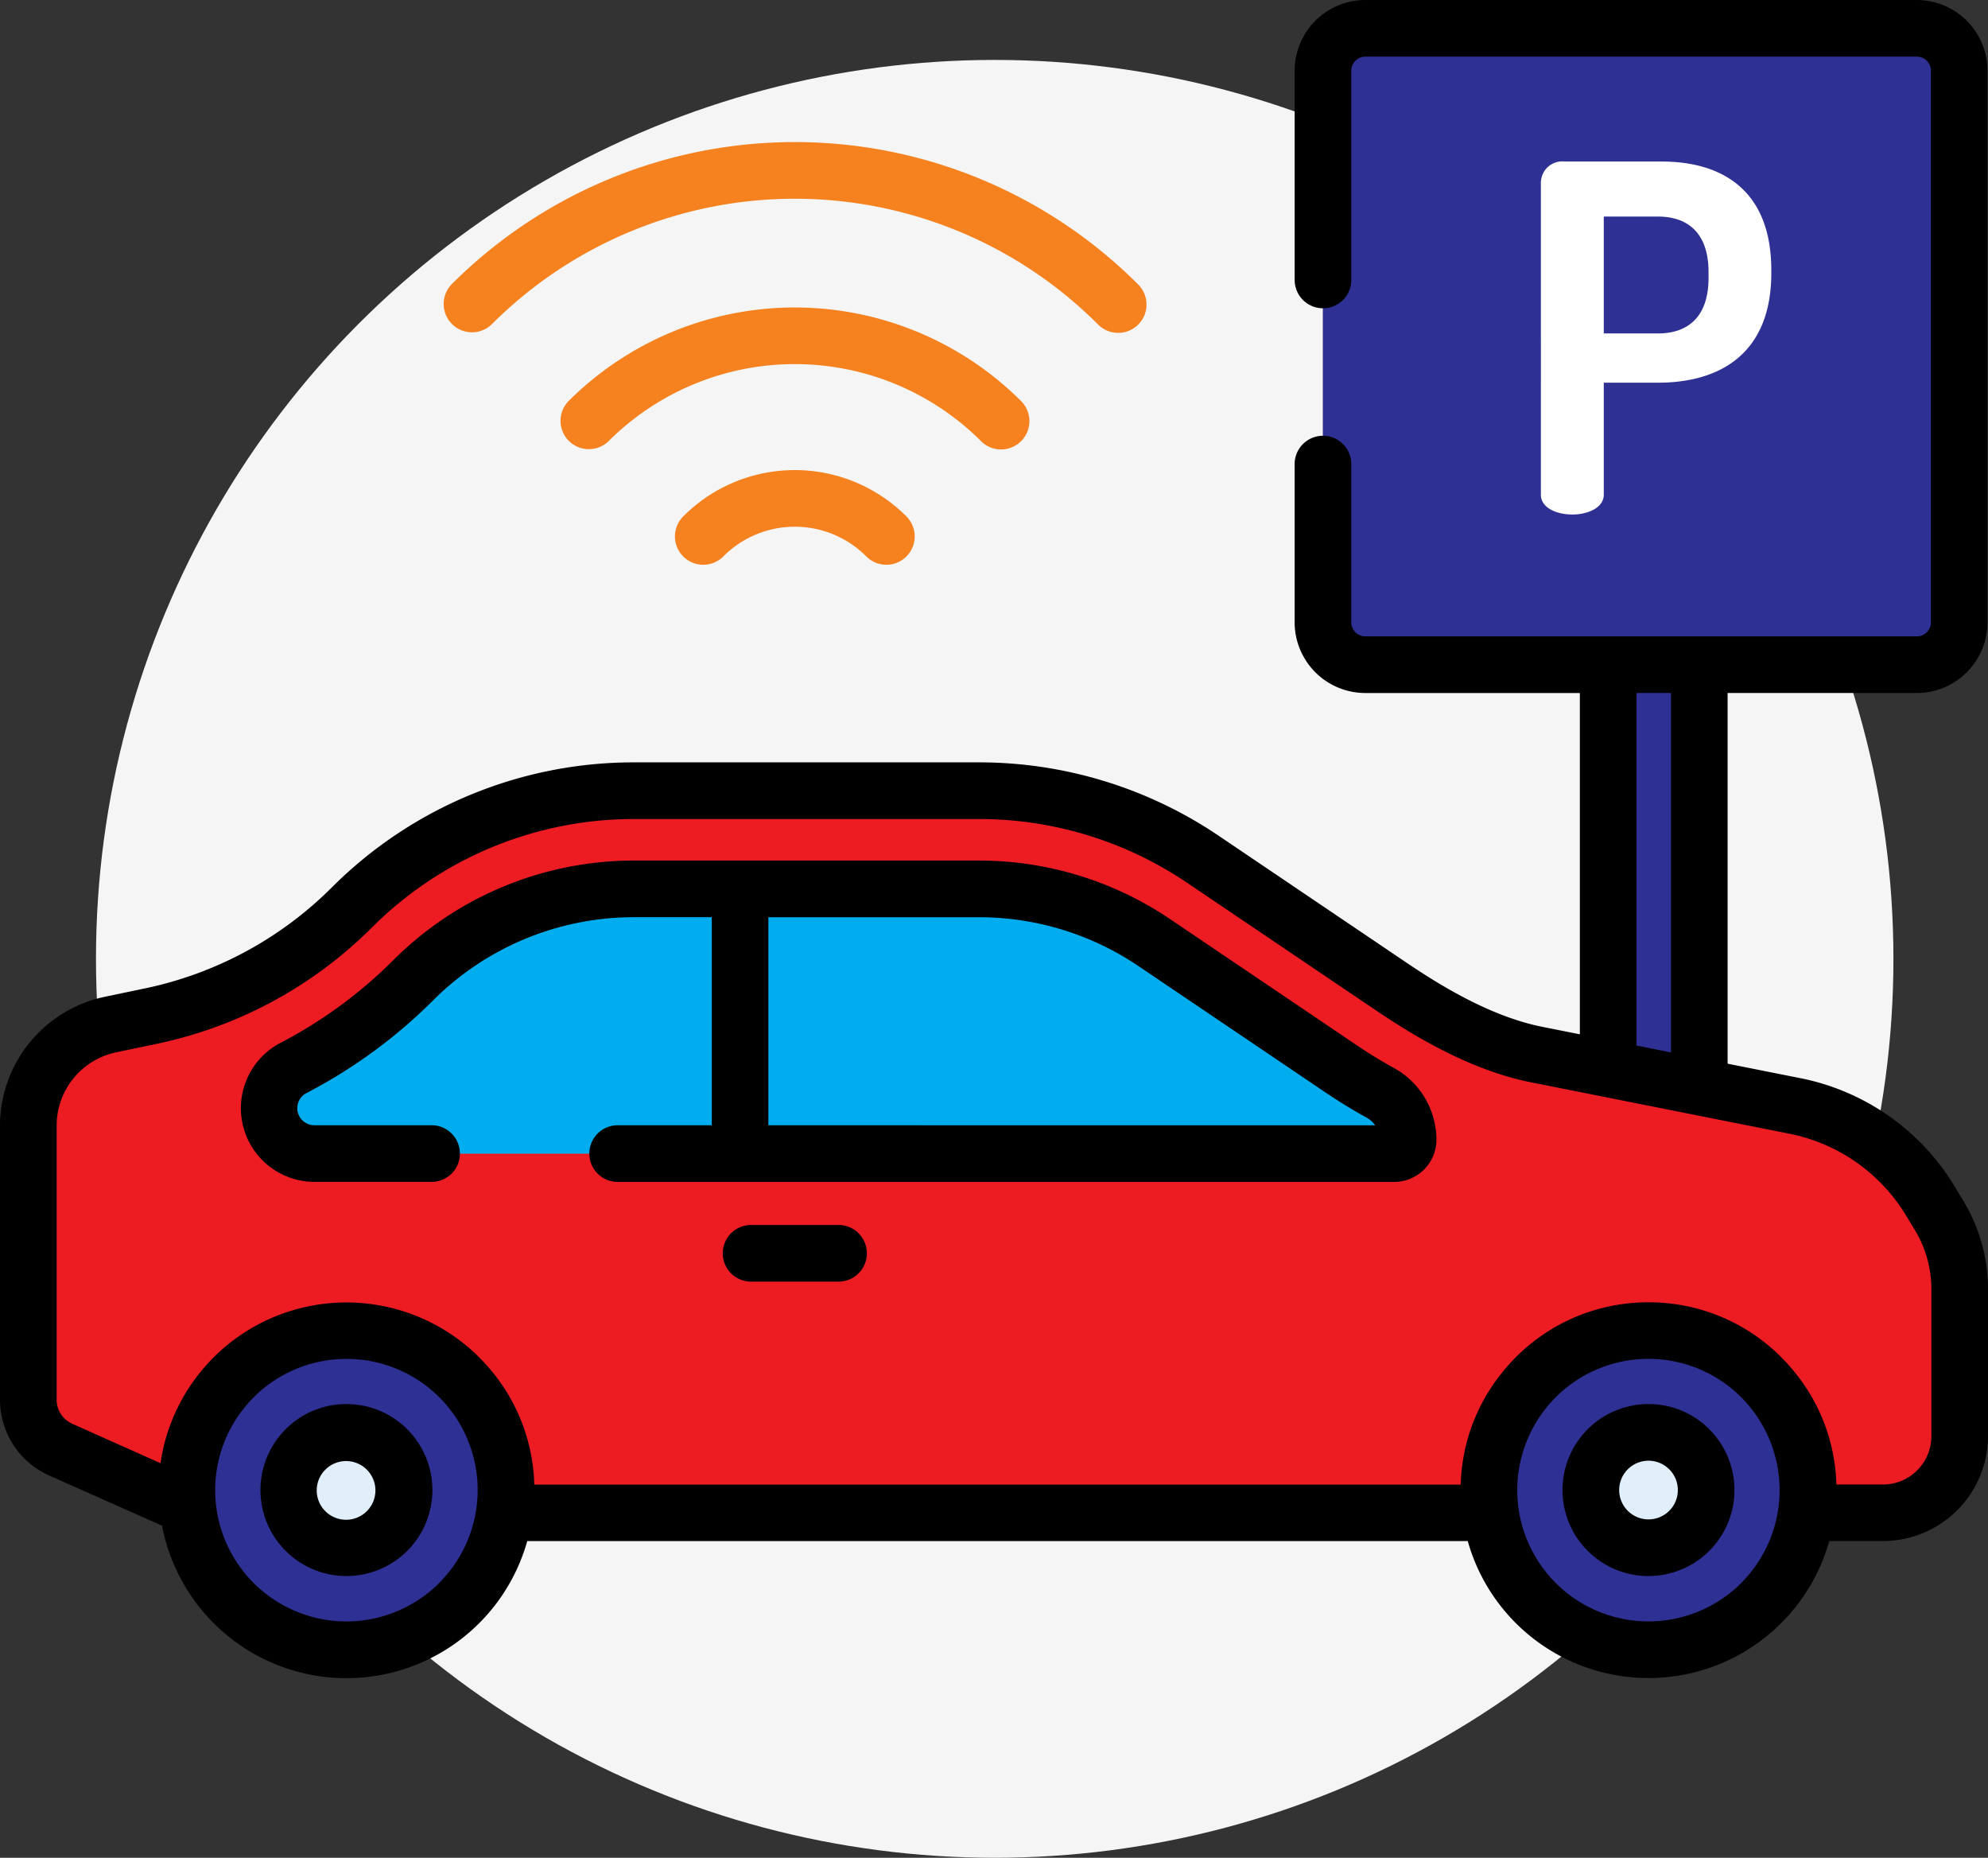 <svg xmlns="http://www.w3.org/2000/svg" width="132.722" height="124" viewBox="0 0 132.722 124">
  <rect x="0" y="0" width="132.722" height="124" fill="#333333" stroke="none"/>
  <g id="Group_403" data-name="Group 403" transform="translate(-607.592 -5197)">
    <circle id="Ellipse_14" data-name="Ellipse 14" cx="60" cy="60" r="60" transform="translate(614 5201)" fill="#f5f5f5"/>
    <g id="parking" transform="translate(607.592 5157.03)">
      <path id="Path_116101" data-name="Path 116101" d="M0,0H6.084V74.806H0Z" transform="translate(107.367 75.271)" fill="#2f3093"/>
      <rect id="Rectangle_44914" data-name="Rectangle 44914" width="3.042" height="74.806" transform="translate(110.408 75.271)" fill="#2f3093"/>
      <g id="Group_348" data-name="Group 348" transform="translate(88.324 41.86)">
        <path id="Path_116084" data-name="Path 116084" d="M380.376,89.738H343.553a2.826,2.826,0,0,1-2.826-2.826V50.088a2.826,2.826,0,0,1,2.826-2.826h36.823a2.826,2.826,0,0,1,2.826,2.826V86.911A2.826,2.826,0,0,1,380.376,89.738Z" transform="translate(-340.727 -47.262)" fill="#2f3093"/>
        <path id="Path_116085" data-name="Path 116085" d="M380.377,47.263H343.554a2.826,2.826,0,0,0-2.826,2.826V86.912a2.826,2.826,0,0,0,2.826,2.826h36.823a2.826,2.826,0,0,0,2.826-2.826V50.089A2.826,2.826,0,0,0,380.377,47.263Z" transform="translate(-340.728 -47.263)" fill="#2f3093"/>
      </g>
      <path id="Path_116086" data-name="Path 116086" d="M380.408,47.263h-8.277c.006.074.011.147.011.223V84.309a2.826,2.826,0,0,1-2.826,2.826H340.77a2.808,2.808,0,0,0,.209.86h0a2.812,2.812,0,0,0,.336.592l.023.03q.063.084.132.162l.029.033c.053.059.108.116.166.17l0,0q.091.084.189.161l.031.023q.079.06.163.114l.058.037q.075.046.153.088l.06.032q.1.049.2.091l.02.009c.074.03.151.056.228.079l.066.018c.057.016.114.03.171.042l.082.016q.085.015.172.025l.077.009c.083.007.166.012.251.012h36.823a2.826,2.826,0,0,0,2.826-2.826V50.089A2.826,2.826,0,0,0,380.408,47.263Z" transform="translate(-252.435 -5.402)" fill="#2f3093"/>
      <path id="Path_116087" data-name="Path 116087" d="M396.886,82.851a1.421,1.421,0,0,1,1.579-1.289h6.478c4.093,0,7.317,1.966,7.317,7.252v.193c0,5.286-3.32,7.317-7.574,7.317h-3.61V103.8c0,.87-1.064,1.322-2.1,1.322-1.064,0-2.1-.451-2.1-1.322V82.851Zm4.19,2.385v7.8h3.61c2.1,0,3.384-1.193,3.384-3.707v-.387c0-2.514-1.289-3.707-3.384-3.707h-3.61Z" transform="translate(-294.005 -30.81)" fill="#fff"/>
      <path id="Path_116088" data-name="Path 116088" d="M7.294,265.9v18.312a3.642,3.642,0,0,0,2.163,3.328l8.4,3.733a5.578,5.578,0,0,0,2.266.481H131.114a5.121,5.121,0,0,0,5.12-5.12v-9.807a9.475,9.475,0,0,0-1.359-4.89l-.6-.991a13.638,13.638,0,0,0-9.021-6.337L108,261.179a27.837,27.837,0,0,1-9.768-4.579l-12.506-8.448a26.78,26.78,0,0,0-14.991-4.589H47.782a26.779,26.779,0,0,0-18.9,7.808h0a26.778,26.778,0,0,1-13.411,7.239l-2.715.568A6.87,6.87,0,0,0,7.294,265.9Z" transform="translate(-5.403 -150.817)" fill="#ed1c23"/>
      <path id="Path_116089" data-name="Path 116089" d="M141.358,329.214l-.6-.991a13.637,13.637,0,0,0-9.021-6.337l-5.056-1.006a13.63,13.63,0,0,1,2.649,3.176l.6.991a9.475,9.475,0,0,1,1.359,4.89v9.807a5.12,5.12,0,0,1-5.12,5.12H16.046l8.293,3.686a5.578,5.578,0,0,0,2.266.481H137.6a5.12,5.12,0,0,0,5.12-5.12V334.1A9.475,9.475,0,0,0,141.358,329.214Z" transform="translate(-11.887 -208.092)" fill="#ed1c23"/>
      <path id="Path_116090" data-name="Path 116090" d="M69.283,283.485a3.027,3.027,0,0,1,1.633-2.686,32.54,32.54,0,0,0,7.977-5.835A20.849,20.849,0,0,1,93.7,268.846h22.954a20.981,20.981,0,0,1,11.745,3.6l12.506,8.449q1.243.839,2.546,1.556a3.59,3.59,0,0,1,1.877,3.141h0a.928.928,0,0,1-.928.928H72.313a3.029,3.029,0,0,1-3.03-3.029Z" transform="translate(-51.323 -169.546)" fill="#01adef"/>
      <g id="Group_349" data-name="Group 349" transform="translate(12.476 128.774)">
        <circle id="Ellipse_19" data-name="Ellipse 19" cx="10.651" cy="10.651" r="10.651" transform="translate(86.927 0)" fill="#2f3093"/>
        <circle id="Ellipse_20" data-name="Ellipse 20" cx="10.651" cy="10.651" r="10.651" transform="translate(0 0)" fill="#2f3093"/>
      </g>
      <path id="Path_116091" data-name="Path 116091" d="M75.23,409.65a10.653,10.653,0,0,0,0-15.065L60.165,409.65A10.652,10.652,0,0,0,75.23,409.65Z" transform="translate(-44.569 -262.691)" fill="#2f3093"/>
      <circle id="Ellipse_21" data-name="Ellipse 21" cx="3.849" cy="3.849" r="3.849" transform="translate(19.278 135.576)" fill="#e1effb"/>
      <path id="Path_116092" data-name="Path 116092" d="M410.571,409.65a10.653,10.653,0,0,0,0-15.065L395.506,409.65A10.652,10.652,0,0,0,410.571,409.65Z" transform="translate(-292.982 -262.691)" fill="#2f3093"/>
      <circle id="Ellipse_22" data-name="Ellipse 22" cx="3.849" cy="3.849" r="3.849" transform="translate(106.206 135.576)" fill="#e1effb"/>
      <path id="Path_116093" data-name="Path 116093" d="M117.426,88.716a28.614,28.614,0,0,1,40.465,0,1.891,1.891,0,1,0,2.674-2.674,32.395,32.395,0,0,0-45.813,0,1.891,1.891,0,0,0,2.674,2.674Z" transform="translate(-84.596 -27.101)" fill="#f5811f"/>
      <path id="Path_116094" data-name="Path 116094" d="M173.719,128.622a1.891,1.891,0,0,0,1.337-3.228,21.388,21.388,0,0,0-30.213,0,1.891,1.891,0,0,0,2.674,2.674,17.6,17.6,0,0,1,24.865,0A1.884,1.884,0,0,0,173.719,128.622Z" transform="translate(-106.886 -58.653)" fill="#f5811f"/>
      <path id="Path_116095" data-name="Path 116095" d="M174.457,164.082a1.891,1.891,0,1,0,2.674,2.674,6.734,6.734,0,0,1,9.512,0,1.891,1.891,0,1,0,2.674-2.674A10.519,10.519,0,0,0,174.457,164.082Z" transform="translate(-128.824 -89.663)" fill="#f5811f"/>
      <path id="Path_116096" data-name="Path 116096" d="M138.959,275.386c-.818-.45-1.625-.943-2.4-1.466l-12.506-8.449a22.789,22.789,0,0,0-12.8-3.919H88.3a22.728,22.728,0,0,0-16.143,6.669,30.641,30.641,0,0,1-7.514,5.5A4.919,4.919,0,0,0,66.907,283h7.826a1.891,1.891,0,0,0,0-3.782H66.907a1.137,1.137,0,0,1-.525-2.147,34.418,34.418,0,0,0,8.44-6.174A18.97,18.97,0,0,1,88.3,265.333h5.139v13.887H87.154a1.891,1.891,0,0,0,0,3.782H139a2.822,2.822,0,0,0,2.819-2.819A5.485,5.485,0,0,0,138.959,275.386Zm-41.742,3.835V265.334h14.034a19.022,19.022,0,0,1,10.687,3.271l12.506,8.449c.868.587,1.774,1.14,2.694,1.646a1.761,1.761,0,0,1,.587.522Z" transform="translate(-45.919 -164.143)"/>
      <path id="Path_116097" data-name="Path 116097" d="M193.873,355.388h-5.84a1.891,1.891,0,0,0,0,3.782h5.84a1.891,1.891,0,0,0,0-3.782Z" transform="translate(-137.89 -233.655)"/>
      <path id="Path_116098" data-name="Path 116098" d="M131.091,120.146l-.6-.991a15.562,15.562,0,0,0-10.272-7.216l-4.881-.971V86.226h12.632a4.722,4.722,0,0,0,4.717-4.717V44.687a4.722,4.722,0,0,0-4.717-4.717H91.15a4.722,4.722,0,0,0-4.717,4.717V58.655a1.891,1.891,0,0,0,3.782,0V44.687a.937.937,0,0,1,.936-.936h36.823a.937.937,0,0,1,.936.936V81.51a.937.937,0,0,1-.936.936H91.15a.937.937,0,0,1-.936-.936V70.947a1.891,1.891,0,0,0-3.782,0V81.51a4.722,4.722,0,0,0,4.717,4.717h14.325v22.78l-2.509-.5c-3.463-.689-6.84-2.779-9.078-4.291L81.381,95.768a28.568,28.568,0,0,0-16.049-4.913H42.378a28.488,28.488,0,0,0-20.235,8.359,24.829,24.829,0,0,1-12.464,6.728l-2.715.568A8.8,8.8,0,0,0,0,115.086V133.4a5.538,5.538,0,0,0,3.286,5.056l7.531,3.347A12.536,12.536,0,0,0,35.2,142.83H97.989a12.535,12.535,0,0,0,24.135,0h3.587a7.019,7.019,0,0,0,7.011-7.011v-9.807A11.373,11.373,0,0,0,131.091,120.146Zm-21.834-33.92h2.3v23.99l-2.3-.458Zm-79.932,59.4a8.761,8.761,0,0,1-14.166-9.834l.035-.078c.045-.1.092-.191.141-.285.023-.045.046-.089.069-.133.044-.082.089-.163.136-.244q.048-.084.1-.166c.043-.071.087-.142.133-.213s.084-.126.127-.189.085-.124.129-.185.1-.138.156-.207c.041-.053.081-.107.124-.16.062-.077.127-.152.192-.227.037-.043.073-.087.11-.129q.145-.161.3-.315l.026-.027.06-.057c.087-.085.174-.169.263-.25.023-.021.047-.04.071-.061.089-.079.178-.157.269-.231l.026-.02a8.778,8.778,0,0,1,11.028.01l.011.009c.1.08.193.163.289.248l.052.045q.165.149.324.307c.114.114.224.231.331.35.047.052.091.106.137.159s.111.13.165.2.118.15.175.226c.032.042.064.085.1.128q.1.143.2.29l.033.05A8.776,8.776,0,0,1,29.324,145.622Zm86.928,0a8.762,8.762,0,0,1-13.528-10.993l.032-.049q.1-.147.2-.291c.031-.043.062-.085.094-.126.057-.076.115-.152.176-.227s.108-.13.163-.194.091-.108.138-.161c.107-.119.217-.236.331-.35a8.762,8.762,0,0,1,12.391,0c.114.114.224.231.331.35.047.052.091.106.137.16s.111.129.164.2.118.15.175.226c.032.042.064.085.095.127.069.1.137.192.2.29l.033.05A8.777,8.777,0,0,1,116.252,145.622Zm12.688-9.8a3.233,3.233,0,0,1-3.23,3.23H122.6a12.386,12.386,0,0,0-2.784-7.5l-.035-.044c-.108-.131-.22-.26-.333-.388-.029-.033-.057-.066-.086-.1-.12-.132-.245-.262-.371-.39-.022-.022-.041-.045-.063-.066a12.467,12.467,0,0,0-5.805-3.3,12.731,12.731,0,0,0-5.531-.134,12.456,12.456,0,0,0-6.4,3.433c-.021.021-.041.044-.062.065-.127.129-.252.259-.373.392-.029.031-.055.064-.083.1-.115.129-.228.259-.336.392l-.032.04a12.388,12.388,0,0,0-2.787,7.507H35.67a12.388,12.388,0,0,0-2.793-7.515l-.024-.03c-.114-.139-.233-.276-.353-.411-.022-.025-.043-.051-.066-.075q-.212-.234-.437-.459a12.557,12.557,0,0,0-17.739,0c-.14.14-.275.283-.407.428-.039.043-.077.087-.115.13q-.14.158-.275.32c-.04.048-.079.1-.118.145q-.139.173-.271.35c-.027.037-.056.073-.082.11q-.355.486-.66,1l-.017.029q-.149.253-.285.513l-.008.015a12.464,12.464,0,0,0-1.306,4.018L4.822,135a1.753,1.753,0,0,1-1.04-1.6V115.086a5,5,0,0,1,3.959-4.874l2.715-.568a28.6,28.6,0,0,0,14.357-7.75,24.73,24.73,0,0,1,17.566-7.257H65.333A24.8,24.8,0,0,1,79.265,98.9l12.506,8.448c2.51,1.7,6.324,4.045,10.457,4.867l17.256,3.432a11.773,11.773,0,0,1,7.77,5.459l.6.991h0a7.583,7.583,0,0,1,1.088,3.914v9.807h0Z"/>
      <path id="Path_116099" data-name="Path 116099" d="M72.82,401.5a5.7,5.7,0,0,0-4.059,1.681h0A5.74,5.74,0,1,0,72.82,401.5Zm1.385,7.125a1.959,1.959,0,1,1-2.77-2.77h0a1.959,1.959,0,0,1,2.77,2.77Z" transform="translate(-49.691 -267.814)"/>
      <path id="Path_116100" data-name="Path 116100" d="M408.168,401.5a5.74,5.74,0,1,0,4.059,1.682A5.7,5.7,0,0,0,408.168,401.5Zm1.385,7.125a1.958,1.958,0,1,1,.574-1.385A1.946,1.946,0,0,1,409.553,408.625Z" transform="translate(-298.112 -267.814)"/>
    </g>
  </g>
</svg>

